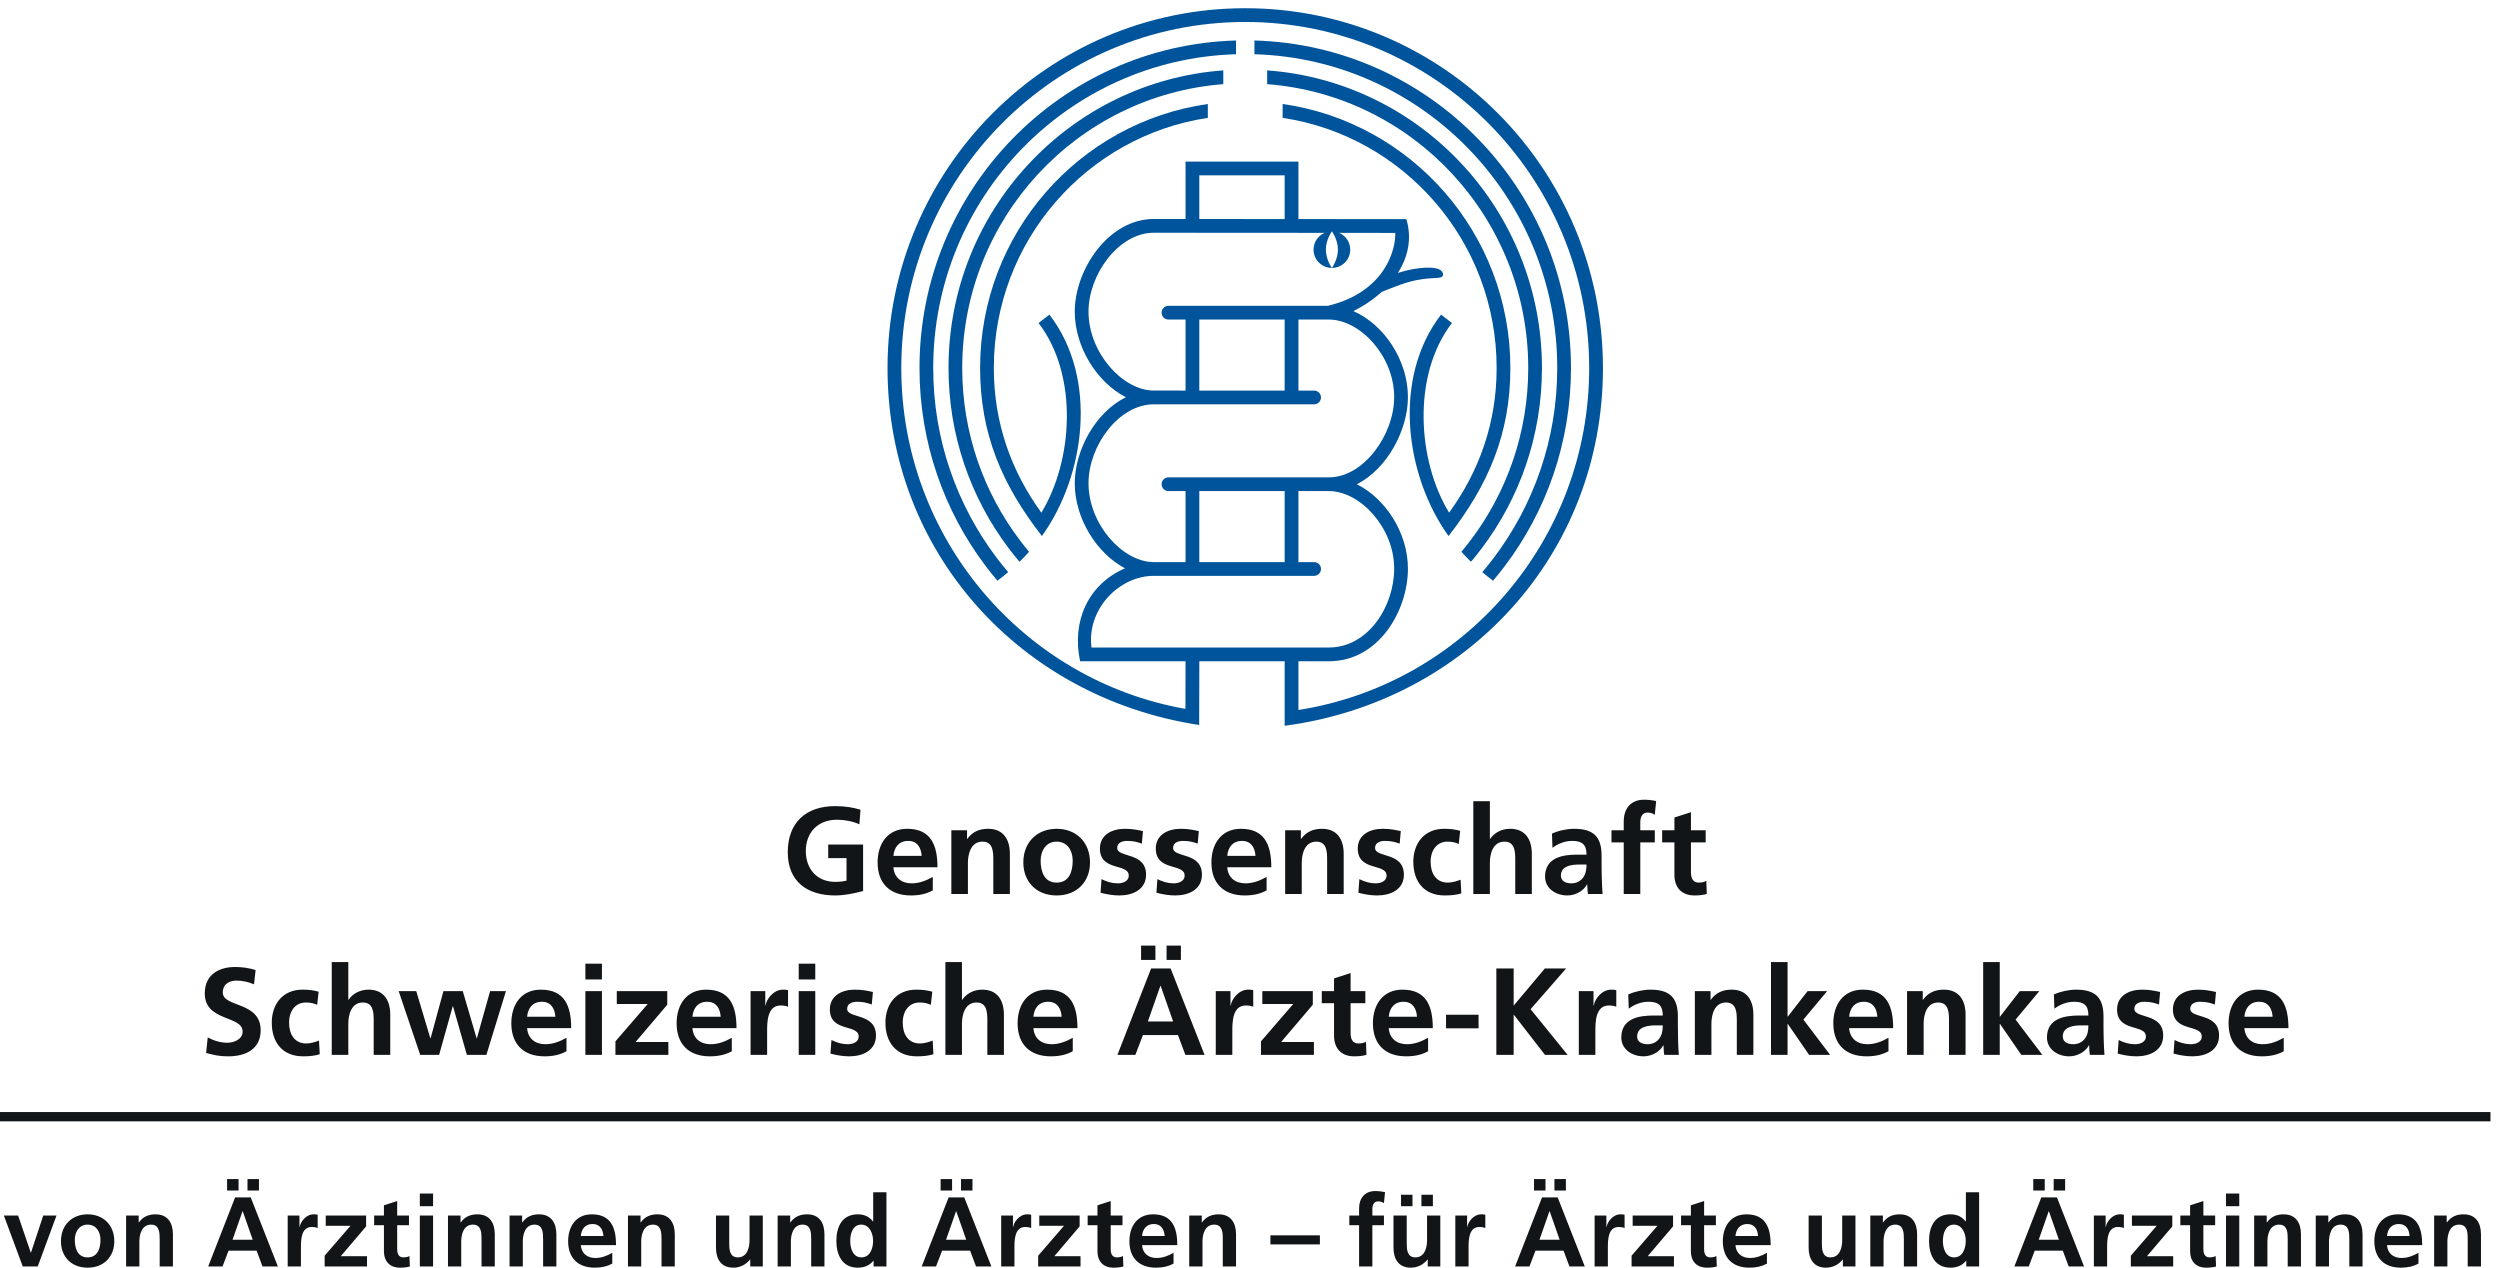 <?xml version="1.0" encoding="UTF-8" standalone="no"?>
<!DOCTYPE svg PUBLIC "-//W3C//DTD SVG 1.1//EN" "http://www.w3.org/Graphics/SVG/1.1/DTD/svg11.dtd">
<svg width="100%" height="100%" viewBox="0 0 830 421" version="1.1" xmlns="http://www.w3.org/2000/svg" xmlns:xlink="http://www.w3.org/1999/xlink" xml:space="preserve" xmlns:serif="http://www.serif.com/" style="fill-rule:evenodd;clip-rule:evenodd;stroke-miterlimit:2;">
    <g transform="matrix(4.167,0,0,4.167,0,0)">
        <path d="M102.353,17.454L102.353,13.969L95.553,13.969L95.553,17.448L102.353,17.454ZM102.353,39.127L95.553,39.127L95.553,44.785L102.353,44.785L102.353,39.127ZM94.457,44.785L94.457,39.127L93.098,39.127C92.794,39.127 92.549,38.881 92.549,38.579C92.549,38.276 92.794,38.031 93.098,38.031L105.877,38.031C108.658,38.031 111.079,34.637 111.079,31.634C111.079,28.365 108.363,25.46 105.877,25.46L103.451,25.46L103.451,31.118L104.7,31.118C105.003,31.118 105.248,31.362 105.248,31.665C105.248,31.967 105.003,32.213 104.7,32.213L91.928,32.213C89.14,32.213 86.726,35.509 86.726,38.499C86.726,41.78 89.454,44.785 91.928,44.785L94.457,44.785ZM95.553,31.118L102.353,31.118L102.353,25.46L95.553,25.46L95.553,31.118ZM105.877,51.59C109,51.59 111.079,48.319 111.079,45.303C111.079,42.033 108.363,39.127 105.877,39.127L103.451,39.127L103.451,44.785L104.7,44.785C105.003,44.785 105.248,45.029 105.248,45.332C105.248,45.635 105.003,45.88 104.7,45.88L91.92,45.88C89.169,45.886 86.578,48.521 86.961,51.59L105.877,51.59ZM108.104,38.582C110.388,39.719 112.175,42.459 112.175,45.303C112.175,48.621 109.87,52.686 105.877,52.686L103.451,52.686L103.451,56.566C116.571,54.518 126.616,43.103 126.616,29.322C126.616,14.091 114.346,1.751 99.212,1.751C84.081,1.751 71.809,14.092 71.809,29.323C71.809,42.917 81.587,54.211 94.448,56.479L94.456,52.686L86.057,52.686C85.386,49.573 86.624,46.597 89.63,45.277C87.376,44.087 85.63,41.306 85.63,38.499C85.63,35.891 87.262,32.854 89.704,31.648C87.415,30.48 85.63,27.667 85.63,24.83C85.63,21.495 88.306,17.446 91.928,17.446L94.457,17.447L94.457,12.873L103.451,12.873L103.451,17.455L112.048,17.459C112.518,19.021 112.173,20.493 111.372,21.745C112.185,21.48 113.038,21.332 113.756,21.324C114.116,21.32 114.95,21.345 114.976,21.874C114.992,22.161 114.502,22.141 114.344,22.148C112.834,22.231 112.091,22.461 110.65,23.031C110.544,23.072 110.323,23.167 110.076,23.262C109.405,23.876 108.629,24.393 107.826,24.785C110.241,25.832 112.175,28.676 112.175,31.634C112.175,34.236 110.548,37.345 108.104,38.582ZM107.578,19.891C107.578,20.696 106.922,21.347 106.117,21.347C106.117,21.347 106.598,20.696 106.598,19.891C106.598,19.084 106.118,18.433 106.118,18.433C106.118,18.433 105.636,19.083 105.636,19.891C105.636,20.698 106.117,21.347 106.117,21.347C105.313,21.347 104.655,20.698 104.655,19.891C104.655,19.29 105.019,18.775 105.539,18.552L91.927,18.543C89.139,18.543 86.726,21.843 86.726,24.83C86.726,28.111 89.454,31.116 91.928,31.116L94.457,31.118L94.457,25.46L93.098,25.46C92.794,25.46 92.549,25.214 92.549,24.911C92.549,24.608 92.794,24.363 93.098,24.363L105.811,24.363C110.377,23.254 111.207,19.864 111.168,18.557L106.698,18.553C107.215,18.777 107.578,19.29 107.578,19.891ZM95.556,52.686L95.542,57.762C81.294,55.593 70.712,43.974 70.712,29.323C70.712,13.494 83.47,0.655 99.212,0.655C114.958,0.655 127.713,13.493 127.713,29.322C127.713,44.172 116.841,55.906 102.353,57.826L102.353,52.687L95.556,52.686Z" style="fill:rgb(0,84,156);fill-rule:nonzero;"/>
        <path d="M120.336,29.323C120.336,18.607 112.45,9.743 102.192,8.285L102.192,9.391C111.839,10.839 119.242,19.209 119.242,29.323C119.242,33.721 117.843,37.554 115.456,40.846C112.948,36.752 112.471,29.913 115.681,25.735L114.812,25.068C110.908,30.149 111.957,37.897 115.411,42.708C118.583,38.628 120.336,34.573 120.336,29.323Z" style="fill:rgb(0,84,156);fill-rule:nonzero;"/>
        <path d="M122.853,29.323C122.853,16.783 113.204,6.506 100.96,5.607L100.96,6.704C112.593,7.601 121.76,17.383 121.76,29.323C121.76,34.48 120.049,39.235 117.168,43.044C116.931,43.358 116.685,43.665 116.433,43.965C116.68,44.238 116.933,44.502 117.196,44.759C117.494,44.41 117.783,44.051 118.056,43.685C121.07,39.695 122.853,34.718 122.853,29.323Z" style="fill:rgb(0,84,156);fill-rule:nonzero;"/>
        <path d="M125.166,29.323C125.166,15.154 113.943,3.618 99.946,3.226L99.946,4.321C113.333,4.711 124.071,15.752 124.071,29.323C124.071,35.021 122.179,40.272 118.989,44.479C118.703,44.855 118.406,45.225 118.099,45.584C118.379,45.822 118.665,46.05 118.956,46.267C119.271,45.896 119.578,45.518 119.869,45.131C123.196,40.742 125.166,35.264 125.166,29.323Z" style="fill:rgb(0,84,156);fill-rule:nonzero;"/>
        <path d="M78.088,29.323C78.088,18.607 85.974,9.743 96.232,8.285L96.232,9.391C86.586,10.839 79.182,19.209 79.182,29.323C79.182,33.721 80.583,37.554 82.968,40.846C85.476,36.752 85.954,29.913 82.744,25.735L83.612,25.068C87.516,30.149 86.467,37.897 83.013,42.708C79.841,38.628 78.088,34.573 78.088,29.323Z" style="fill:rgb(0,84,156);fill-rule:nonzero;"/>
        <path d="M75.571,29.323C75.571,16.783 85.221,6.506 97.465,5.607L97.465,6.704C85.831,7.601 76.664,17.383 76.664,29.323C76.664,34.48 78.376,39.235 81.257,43.044C81.494,43.358 81.739,43.665 81.991,43.965C81.745,44.238 81.491,44.502 81.228,44.759C80.931,44.41 80.642,44.051 80.369,43.685C77.354,39.695 75.571,34.718 75.571,29.323Z" style="fill:rgb(0,84,156);fill-rule:nonzero;"/>
        <path d="M73.259,29.323C73.259,15.154 84.481,3.618 98.478,3.226L98.478,4.321C85.092,4.711 74.353,15.752 74.353,29.323C74.353,35.021 76.246,40.272 79.436,44.479C79.722,44.855 80.019,45.225 80.325,45.584C80.046,45.822 79.76,46.05 79.469,46.267C79.153,45.896 78.847,45.518 78.556,45.131C75.228,40.742 73.259,35.264 73.259,29.323Z" style="fill:rgb(0,84,156);fill-rule:nonzero;"/>
        <path d="M20.365,77.29C19.863,77.124 19.31,77.044 18.719,77.044C17.506,77.044 16.314,77.606 16.314,79.144C16.314,81.421 19.33,80.878 19.33,82.191C19.33,82.812 18.63,83.079 18.107,83.079C17.565,83.079 17.023,82.911 16.55,82.655L16.422,83.896C17.101,84.063 17.436,84.162 18.185,84.162C19.577,84.162 20.768,83.59 20.768,82.083C20.768,79.775 17.752,80.278 17.752,79.084C17.752,78.334 18.364,78.127 18.837,78.127C19.321,78.127 19.804,78.237 20.237,78.423L20.365,77.29ZM25.388,79.014C25.023,78.908 24.639,78.849 24.106,78.849C22.518,78.849 21.653,80.01 21.653,81.481C21.653,83.029 22.49,84.162 24.155,84.162C24.698,84.162 25.092,84.113 25.476,83.994L25.416,82.901C25.191,83 24.777,83.137 24.402,83.137C23.475,83.137 23.032,82.417 23.032,81.481C23.032,80.524 23.554,79.873 24.371,79.873C24.777,79.873 25.033,79.952 25.269,80.06L25.388,79.014ZM26.431,84.043L27.751,84.043L27.751,81.559C27.751,80.908 27.957,79.873 28.914,79.873C29.763,79.873 29.773,80.71 29.773,81.332L29.773,84.043L31.093,84.043L31.093,80.838C31.093,79.696 30.571,78.849 29.369,78.849C28.678,78.849 28.106,79.164 27.77,79.656L27.751,79.656L27.751,76.65L26.431,76.65L26.431,84.043ZM33.478,84.043L34.987,84.043L36.072,80.168L36.091,80.168L37.196,84.043L38.753,84.043L40.31,78.966L39.049,78.966L37.994,82.724L37.974,82.724L36.87,78.966L35.331,78.966L34.307,82.724L34.287,82.724L33.163,78.966L31.763,78.966L33.478,84.043ZM41.997,81.007C42.057,80.327 42.432,79.814 43.172,79.814C43.912,79.814 44.207,80.367 44.246,81.007L41.997,81.007ZM45.134,82.684C44.641,82.959 44.09,83.197 43.448,83.197C42.63,83.197 42.057,82.733 41.997,81.914L45.508,81.914C45.508,80.139 44.975,78.849 43.093,78.849C41.516,78.849 40.738,80.061 40.738,81.53C40.738,83.197 41.713,84.162 43.389,84.162C44.099,84.162 44.651,84.024 45.134,83.757L45.134,82.684ZM46.639,84.043L47.958,84.043L47.958,78.967L46.639,78.967L46.639,84.043ZM46.639,78.039L47.958,78.039L47.958,76.778L46.639,76.778L46.639,78.039ZM49.141,79.991L51.606,79.991L49.033,82.969L49.033,84.043L53.252,84.043L53.252,83.019L50.64,83.019L53.163,80.05L53.163,78.966L49.141,78.966L49.141,79.991ZM55.169,81.007C55.227,80.327 55.602,79.814 56.343,79.814C57.082,79.814 57.379,80.367 57.418,81.007L55.169,81.007ZM58.305,82.684C57.811,82.959 57.26,83.197 56.619,83.197C55.8,83.197 55.227,82.733 55.169,81.914L58.679,81.914C58.679,80.139 58.147,78.849 56.264,78.849C54.686,78.849 53.908,80.061 53.908,81.53C53.908,83.197 54.884,84.162 56.559,84.162C57.269,84.162 57.822,84.024 58.305,83.757L58.305,82.684ZM59.8,84.043L61.12,84.043L61.12,82.179C61.12,81.451 61.12,80.11 62.195,80.11C62.431,80.11 62.668,80.149 62.786,80.217L62.786,78.887C62.648,78.849 62.51,78.849 62.382,78.849C61.593,78.849 61.051,79.647 60.992,80.12L60.972,80.12L60.972,78.966L59.8,78.966L59.8,84.043ZM63.637,84.043L64.956,84.043L64.956,78.967L63.637,78.967L63.637,84.043ZM63.637,78.039L64.956,78.039L64.956,76.778L63.637,76.778L63.637,78.039ZM69.547,79.035C69.133,78.947 68.728,78.849 68.108,78.849C67.072,78.849 66.117,79.331 66.117,80.424C66.117,82.259 68.413,81.579 68.413,82.576C68.413,83.069 67.881,83.197 67.545,83.197C67.092,83.197 66.659,83.069 66.245,82.862L66.165,83.945C66.649,84.073 67.161,84.162 67.663,84.162C68.739,84.162 69.793,83.689 69.793,82.505C69.793,80.671 67.496,81.185 67.496,80.376C67.496,79.942 67.92,79.814 68.276,79.814C68.759,79.814 69.054,79.893 69.457,80.031L69.547,79.035ZM74.28,79.014C73.914,78.908 73.531,78.849 72.997,78.849C71.411,78.849 70.545,80.01 70.545,81.481C70.545,83.029 71.382,84.162 73.048,84.162C73.59,84.162 73.984,84.113 74.369,83.994L74.309,82.901C74.082,83 73.669,83.137 73.294,83.137C72.367,83.137 71.924,82.417 71.924,81.481C71.924,80.524 72.446,79.873 73.264,79.873C73.669,79.873 73.925,79.952 74.162,80.06L74.28,79.014ZM75.323,84.043L76.642,84.043L76.642,81.559C76.642,80.908 76.85,79.873 77.807,79.873C78.655,79.873 78.664,80.71 78.664,81.332L78.664,84.043L79.985,84.043L79.985,80.838C79.985,79.696 79.463,78.849 78.261,78.849C77.57,78.849 76.997,79.164 76.663,79.656L76.642,79.656L76.642,76.65L75.323,76.65L75.323,84.043ZM82.336,81.007C82.394,80.327 82.769,79.814 83.509,79.814C84.248,79.814 84.545,80.367 84.585,81.007L82.336,81.007ZM85.471,82.684C84.978,82.959 84.427,83.197 83.786,83.197C82.967,83.197 82.394,82.733 82.336,81.914L85.845,81.914C85.845,80.139 85.314,78.849 83.431,78.849C81.852,78.849 81.075,80.061 81.075,81.53C81.075,83.197 82.05,84.162 83.726,84.162C84.436,84.162 84.989,84.024 85.471,83.757L85.471,82.684ZM92.945,76.482L94.087,76.482L94.087,75.339L92.945,75.339L92.945,76.482ZM92.057,75.338L90.914,75.338L90.914,76.481L92.057,76.481L92.057,75.338ZM93.467,81.382L91.455,81.382L92.452,78.542L92.471,78.542L93.467,81.382ZM89.031,84.043L90.46,84.043L91.061,82.465L93.851,82.465L94.443,84.043L95.971,84.043L93.269,77.163L91.712,77.163L89.031,84.043ZM96.864,84.043L98.184,84.043L98.184,82.179C98.184,81.451 98.184,80.11 99.259,80.11C99.495,80.11 99.732,80.149 99.85,80.217L99.85,78.887C99.712,78.849 99.574,78.849 99.446,78.849C98.657,78.849 98.115,79.647 98.056,80.12L98.036,80.12L98.036,78.966L96.864,78.966L96.864,84.043ZM100.574,79.991L103.038,79.991L100.466,82.969L100.466,84.043L104.684,84.043L104.684,83.019L102.072,83.019L104.596,80.05L104.596,78.966L100.574,78.966L100.574,79.991ZM106.288,82.516C106.288,83.522 106.86,84.162 107.894,84.162C108.289,84.162 108.594,84.122 108.87,84.043L108.831,83C108.693,83.087 108.466,83.137 108.229,83.137C107.727,83.137 107.608,82.733 107.608,82.298L107.608,79.931L108.782,79.931L108.782,78.966L107.608,78.966L107.608,77.528L106.288,77.952L106.288,78.966L105.312,78.966L105.312,79.931L106.288,79.931L106.288,82.516ZM110.646,81.007C110.705,80.327 111.08,79.814 111.82,79.814C112.56,79.814 112.856,80.367 112.895,81.007L110.646,81.007ZM113.781,82.684C113.289,82.959 112.737,83.197 112.097,83.197C111.277,83.197 110.705,82.733 110.646,81.914L114.156,81.914C114.156,80.139 113.624,78.849 111.741,78.849C110.163,78.849 109.385,80.061 109.385,81.53C109.385,83.197 110.36,84.162 112.037,84.162C112.747,84.162 113.299,84.024 113.781,83.757L113.781,82.684ZM117.803,80.85L115.211,80.85L115.211,81.933L117.803,81.933L117.803,80.85ZM119.219,84.043L120.599,84.043L120.599,80.85L120.617,80.85L123.092,84.043L124.896,84.043L121.948,80.406L124.778,77.163L123.082,77.163L120.599,80.12L120.599,77.163L119.219,77.163L119.219,84.043ZM125.79,84.043L127.109,84.043L127.109,82.179C127.109,81.451 127.109,80.11 128.184,80.11C128.421,80.11 128.657,80.149 128.776,80.217L128.776,78.887C128.639,78.849 128.5,78.849 128.371,78.849C127.583,78.849 127.041,79.647 126.981,80.12L126.962,80.12L126.962,78.966L125.79,78.966L125.79,84.043ZM129.767,80.367C130.21,80.031 130.772,79.814 131.335,79.814C132.114,79.814 132.479,80.089 132.479,80.91L131.749,80.91C131.196,80.91 130.545,80.959 130.043,81.205C129.541,81.451 129.175,81.894 129.175,82.654C129.175,83.62 130.052,84.162 130.95,84.162C131.552,84.162 132.213,83.846 132.518,83.285L132.538,83.285C132.548,83.443 132.548,83.778 132.598,84.043L133.759,84.043C133.73,83.65 133.71,83.294 133.7,82.911C133.69,82.536 133.682,82.151 133.682,81.638L133.682,80.988C133.682,79.489 133.04,78.849 131.492,78.849C130.931,78.849 130.24,78.997 129.728,79.233L129.767,80.367ZM130.437,82.575C130.437,81.795 131.315,81.697 131.907,81.697L132.479,81.697C132.479,82.091 132.42,82.457 132.203,82.743C131.996,83.019 131.681,83.197 131.275,83.197C130.802,83.197 130.437,83.008 130.437,82.575ZM135.035,84.043L136.355,84.043L136.355,81.559C136.355,80.908 136.563,79.873 137.519,79.873C138.368,79.873 138.378,80.71 138.378,81.332L138.378,84.043L139.698,84.043L139.698,80.838C139.698,79.696 139.176,78.849 137.974,78.849C137.283,78.849 136.721,79.075 136.307,79.656L136.286,79.656L136.286,78.966L135.035,78.966L135.035,84.043ZM141.101,84.043L142.421,84.043L142.421,81.579L142.44,81.579L144.136,84.043L145.812,84.043L143.683,81.234L145.576,78.966L144.018,78.966L142.44,80.998L142.421,80.998L142.421,76.65L141.101,76.65L141.101,84.043ZM147.327,81.007C147.386,80.327 147.761,79.814 148.5,79.814C149.24,79.814 149.536,80.367 149.576,81.007L147.327,81.007ZM150.462,82.684C149.971,82.959 149.418,83.197 148.777,83.197C147.958,83.197 147.386,82.733 147.327,81.914L150.836,81.914C150.836,80.139 150.305,78.849 148.421,78.849C146.844,78.849 146.066,80.061 146.066,81.53C146.066,83.197 147.041,84.162 148.717,84.162C149.428,84.162 149.979,84.024 150.462,83.757L150.462,82.684ZM151.942,84.043L153.263,84.043L153.263,81.559C153.263,80.908 153.469,79.873 154.426,79.873C155.274,79.873 155.284,80.71 155.284,81.332L155.284,84.043L156.604,84.043L156.604,80.838C156.604,79.696 156.082,78.849 154.88,78.849C154.189,78.849 153.627,79.075 153.212,79.656L153.193,79.656L153.193,78.966L151.942,78.966L151.942,84.043ZM158.007,84.043L159.327,84.043L159.327,81.579L159.348,81.579L161.043,84.043L162.719,84.043L160.589,81.234L162.482,78.966L160.924,78.966L159.348,80.998L159.327,80.998L159.327,76.65L158.007,76.65L158.007,84.043ZM163.68,80.367C164.123,80.031 164.685,79.814 165.247,79.814C166.026,79.814 166.391,80.089 166.391,80.91L165.661,80.91C165.109,80.91 164.458,80.959 163.955,81.205C163.453,81.451 163.089,81.894 163.089,82.654C163.089,83.62 163.965,84.162 164.862,84.162C165.464,84.162 166.125,83.846 166.432,83.285L166.45,83.285C166.46,83.443 166.46,83.778 166.51,84.043L167.672,84.043C167.642,83.65 167.623,83.294 167.613,82.911C167.603,82.536 167.593,82.151 167.593,81.638L167.593,80.988C167.593,79.489 166.953,78.849 165.405,78.849C164.843,78.849 164.152,78.997 163.641,79.233L163.68,80.367ZM164.349,82.575C164.349,81.795 165.227,81.697 165.819,81.697L166.391,81.697C166.391,82.091 166.332,82.457 166.115,82.743C165.908,83.019 165.592,83.197 165.188,83.197C164.714,83.197 164.349,83.008 164.349,82.575ZM172.104,79.035C171.69,78.947 171.286,78.849 170.665,78.849C169.629,78.849 168.674,79.331 168.674,80.424C168.674,82.259 170.972,81.579 170.972,82.576C170.972,83.069 170.438,83.197 170.102,83.197C169.649,83.197 169.215,83.069 168.802,82.862L168.724,83.945C169.206,84.073 169.718,84.162 170.222,84.162C171.296,84.162 172.35,83.689 172.35,82.505C172.35,80.671 170.053,81.185 170.053,80.376C170.053,79.942 170.477,79.814 170.833,79.814C171.316,79.814 171.611,79.893 172.016,80.031L172.104,79.035ZM176.556,79.035C176.141,78.947 175.737,78.849 175.116,78.849C174.08,78.849 173.125,79.331 173.125,80.424C173.125,82.259 175.422,81.579 175.422,82.576C175.422,83.069 174.89,83.197 174.553,83.197C174.1,83.197 173.667,83.069 173.253,82.862L173.174,83.945C173.657,84.073 174.169,84.162 174.672,84.162C175.747,84.162 176.801,83.689 176.801,82.505C176.801,80.671 174.504,81.185 174.504,80.376C174.504,79.942 174.93,79.814 175.284,79.814C175.767,79.814 176.062,79.893 176.466,80.031L176.556,79.035ZM178.818,81.007C178.877,80.327 179.252,79.814 179.992,79.814C180.732,79.814 181.028,80.367 181.067,81.007L178.818,81.007ZM181.954,82.684C181.461,82.959 180.91,83.197 180.268,83.197C179.45,83.197 178.877,82.733 178.818,81.914L182.328,81.914C182.328,80.139 181.796,78.849 179.913,78.849C178.336,78.849 177.558,80.061 177.558,81.53C177.558,83.197 178.533,84.162 180.209,84.162C180.919,84.162 181.472,84.024 181.954,83.757L181.954,82.684Z" style="fill:rgb(17,21,23);fill-rule:nonzero;"/>
        <path d="M68.559,64.512C67.968,64.336 67.337,64.227 66.539,64.227C64.201,64.227 62.763,65.547 62.763,67.904C62.763,70.232 64.31,71.344 66.539,71.344C67.278,71.344 68.037,71.187 68.766,70.991L68.766,67.285L65.986,67.285L65.986,68.368L67.446,68.368L67.446,70.163C67.209,70.222 66.913,70.261 66.539,70.261C65.069,70.261 64.201,69.206 64.201,67.806C64.201,66.396 65.089,65.311 66.696,65.311C67.249,65.311 67.938,65.429 68.47,65.676L68.559,64.512ZM71.182,68.191C71.241,67.51 71.616,66.998 72.356,66.998C73.096,66.998 73.392,67.549 73.431,68.191L71.182,68.191ZM74.318,69.867C73.825,70.143 73.273,70.379 72.632,70.379C71.814,70.379 71.241,69.917 71.182,69.097L74.692,69.097C74.692,67.322 74.16,66.033 72.277,66.033C70.7,66.033 69.921,67.244 69.921,68.713C69.921,70.379 70.897,71.344 72.573,71.344C73.283,71.344 73.835,71.208 74.318,70.941L74.318,69.867ZM75.797,71.226L77.117,71.226L77.117,68.743C77.117,68.091 77.325,67.056 78.281,67.056C79.13,67.056 79.14,67.894 79.14,68.515L79.14,71.226L80.46,71.226L80.46,68.022C80.46,66.878 79.938,66.033 78.735,66.033C78.045,66.033 77.482,66.258 77.068,66.839L77.048,66.839L77.048,66.15L75.797,66.15L75.797,71.226ZM81.532,68.722C81.532,70.182 82.508,71.344 84.184,71.344C85.87,71.344 86.845,70.182 86.845,68.722C86.845,67.046 85.693,66.033 84.184,66.033C82.685,66.033 81.532,67.046 81.532,68.722ZM82.912,68.565C82.912,67.805 83.326,67.056 84.184,67.056C85.052,67.056 85.466,67.787 85.466,68.565C85.466,69.414 85.2,70.32 84.184,70.32C83.178,70.32 82.912,69.403 82.912,68.565ZM91.064,66.218C90.65,66.13 90.247,66.033 89.625,66.033C88.59,66.033 87.634,66.514 87.634,67.608C87.634,69.442 89.931,68.762 89.931,69.758C89.931,70.251 89.398,70.379 89.063,70.379C88.609,70.379 88.176,70.251 87.762,70.044L87.683,71.128C88.166,71.256 88.678,71.344 89.181,71.344C90.256,71.344 91.31,70.873 91.31,69.689C91.31,67.855 89.013,68.368 89.013,67.559C89.013,67.126 89.438,66.998 89.793,66.998C90.276,66.998 90.572,67.076 90.976,67.213L91.064,66.218ZM95.515,66.218C95.102,66.13 94.698,66.033 94.077,66.033C93.041,66.033 92.086,66.514 92.086,67.608C92.086,69.442 94.383,68.762 94.383,69.758C94.383,70.251 93.85,70.379 93.514,70.379C93.061,70.379 92.627,70.251 92.214,70.044L92.135,71.128C92.617,71.256 93.13,71.344 93.632,71.344C94.708,71.344 95.762,70.873 95.762,69.689C95.762,67.855 93.465,68.368 93.465,67.559C93.465,67.126 93.889,66.998 94.244,66.998C94.727,66.998 95.023,67.076 95.427,67.213L95.515,66.218ZM97.779,68.191C97.838,67.51 98.213,66.998 98.953,66.998C99.692,66.998 99.988,67.549 100.029,68.191L97.779,68.191ZM100.915,69.867C100.423,70.143 99.87,70.379 99.229,70.379C98.41,70.379 97.838,69.917 97.779,69.097L101.29,69.097C101.29,67.322 100.758,66.033 98.874,66.033C97.296,66.033 96.518,67.244 96.518,68.713C96.518,70.379 97.493,71.344 99.17,71.344C99.88,71.344 100.432,71.208 100.915,70.941L100.915,69.867ZM102.394,71.226L103.715,71.226L103.715,68.743C103.715,68.091 103.922,67.056 104.879,67.056C105.726,67.056 105.737,67.894 105.737,68.515L105.737,71.226L107.057,71.226L107.057,68.022C107.057,66.878 106.535,66.033 105.333,66.033C104.641,66.033 104.08,66.258 103.666,66.839L103.645,66.839L103.645,66.15L102.394,66.15L102.394,71.226ZM111.606,66.218C111.193,66.13 110.79,66.033 110.169,66.033C109.133,66.033 108.177,66.514 108.177,67.608C108.177,69.442 110.474,68.762 110.474,69.758C110.474,70.251 109.94,70.379 109.605,70.379C109.152,70.379 108.719,70.251 108.305,70.044L108.226,71.128C108.709,71.256 109.222,71.344 109.724,71.344C110.8,71.344 111.853,70.873 111.853,69.689C111.853,67.855 109.556,68.368 109.556,67.559C109.556,67.126 109.98,66.998 110.336,66.998C110.818,66.998 111.115,67.076 111.518,67.213L111.606,66.218ZM116.34,66.198C115.975,66.091 115.591,66.033 115.058,66.033C113.472,66.033 112.604,67.194 112.604,68.664C112.604,70.212 113.441,71.344 115.107,71.344C115.649,71.344 116.045,71.295 116.429,71.177L116.37,70.084C116.142,70.182 115.728,70.32 115.353,70.32C114.428,70.32 113.983,69.6 113.983,68.664C113.983,67.708 114.507,67.056 115.325,67.056C115.728,67.056 115.984,67.135 116.222,67.244L116.34,66.198ZM117.384,71.226L118.703,71.226L118.703,68.743C118.703,68.091 118.911,67.056 119.868,67.056C120.716,67.056 120.725,67.894 120.725,68.515L120.725,71.226L122.046,71.226L122.046,68.022C122.046,66.878 121.523,66.033 120.321,66.033C119.631,66.033 119.058,66.347 118.723,66.839L118.703,66.839L118.703,63.834L117.384,63.834L117.384,71.226ZM123.691,67.549C124.135,67.214 124.697,66.998 125.259,66.998C126.039,66.998 126.404,67.273 126.404,68.092L125.674,68.092C125.121,68.092 124.47,68.141 123.968,68.387C123.465,68.634 123.1,69.078 123.1,69.837C123.1,70.803 123.976,71.344 124.875,71.344C125.475,71.344 126.137,71.029 126.442,70.468L126.463,70.468C126.473,70.626 126.473,70.96 126.521,71.226L127.683,71.226C127.655,70.833 127.635,70.478 127.625,70.093C127.615,69.719 127.604,69.334 127.604,68.821L127.604,68.17C127.604,66.672 126.965,66.033 125.417,66.033C124.854,66.033 124.165,66.179 123.651,66.417L123.691,67.549ZM124.362,69.758C124.362,68.978 125.24,68.88 125.831,68.88L126.404,68.88C126.404,69.274 126.344,69.639 126.127,69.926C125.92,70.203 125.604,70.379 125.2,70.379C124.726,70.379 124.362,70.192 124.362,69.758ZM129.369,71.226L130.688,71.226L130.688,67.116L131.843,67.116L131.843,66.15L130.688,66.15L130.688,65.518C130.688,65.125 130.826,64.739 131.27,64.739C131.557,64.739 131.724,64.847 131.843,64.917L131.951,63.823C131.694,63.764 131.319,63.715 130.983,63.715C129.94,63.715 129.369,64.424 129.369,65.439L129.369,66.15L128.392,66.15L128.392,67.116L129.369,67.116L129.369,71.226ZM133.406,69.7C133.406,70.705 133.976,71.344 135.011,71.344C135.406,71.344 135.711,71.305 135.987,71.226L135.948,70.182C135.809,70.271 135.583,70.32 135.347,70.32C134.844,70.32 134.724,69.917 134.724,69.482L134.724,67.116L135.898,67.116L135.898,66.15L134.724,66.15L134.724,64.71L133.406,65.134L133.406,66.15L132.429,66.15L132.429,67.116L133.406,67.116L133.406,69.7Z" style="fill:rgb(17,21,23);fill-rule:nonzero;"/>
        <path d="M1.814,100.905L3.005,100.905L4.503,96.844L3.446,96.844L2.468,99.802L2.453,99.802L1.443,96.844L0.307,96.844L1.814,100.905ZM4.856,98.902C4.856,100.071 5.637,101 6.978,101C8.327,101 9.107,100.071 9.107,98.902C9.107,97.561 8.185,96.75 6.978,96.75C5.778,96.75 4.856,97.561 4.856,98.902ZM5.96,98.776C5.96,98.168 6.291,97.57 6.978,97.57C7.672,97.57 8.004,98.154 8.004,98.776C8.004,99.455 7.79,100.18 6.978,100.18C6.173,100.18 5.96,99.448 5.96,98.776ZM10.048,100.905L11.104,100.905L11.104,98.917C11.104,98.397 11.27,97.57 12.035,97.57C12.714,97.57 12.722,98.24 12.722,98.737L12.722,100.905L13.778,100.905L13.778,98.342C13.778,97.427 13.36,96.75 12.398,96.75C11.846,96.75 11.396,96.931 11.064,97.395L11.049,97.395L11.049,96.844L10.048,96.844L10.048,100.905ZM19.718,94.855L20.632,94.855L20.632,93.941L19.718,93.941L19.718,94.855ZM19.007,93.941L18.093,93.941L18.093,94.855L19.007,94.855L19.007,93.941ZM20.135,98.776L18.526,98.776L19.323,96.504L19.339,96.504L20.135,98.776ZM16.586,100.905L17.73,100.905L18.211,99.643L20.443,99.643L20.916,100.905L22.139,100.905L19.977,95.401L18.731,95.401L16.586,100.905ZM22.921,100.905L23.976,100.905L23.976,99.415C23.976,98.832 23.976,97.758 24.836,97.758C25.026,97.758 25.215,97.791 25.309,97.845L25.309,96.782C25.199,96.75 25.089,96.75 24.986,96.75C24.355,96.75 23.921,97.388 23.874,97.766L23.858,97.766L23.858,96.844L22.921,96.844L22.921,100.905ZM25.953,97.664L27.924,97.664L25.866,100.046L25.866,100.905L29.241,100.905L29.241,100.086L27.152,100.086L29.17,97.711L29.17,96.844L25.953,96.844L25.953,97.664ZM30.589,99.683C30.589,100.489 31.046,101 31.874,101C32.19,101 32.434,100.968 32.655,100.905L32.623,100.071C32.513,100.141 32.331,100.18 32.142,100.18C31.74,100.18 31.645,99.857 31.645,99.51L31.645,97.617L32.584,97.617L32.584,96.844L31.645,96.844L31.645,95.692L30.589,96.033L30.589,96.844L29.809,96.844L29.809,97.617L30.589,97.617L30.589,99.683ZM33.449,100.905L34.505,100.905L34.505,96.844L33.449,96.844L33.449,100.905ZM33.449,96.102L34.505,96.102L34.505,95.093L33.449,95.093L33.449,96.102ZM35.692,100.905L36.748,100.905L36.748,98.917C36.748,98.397 36.913,97.57 37.679,97.57C38.358,97.57 38.365,98.24 38.365,98.737L38.365,100.905L39.421,100.905L39.421,98.342C39.421,97.427 39.004,96.75 38.042,96.75C37.489,96.75 37.04,96.931 36.708,97.395L36.692,97.395L36.692,96.844L35.692,96.844L35.692,100.905ZM40.598,100.905L41.654,100.905L41.654,98.917C41.654,98.397 41.82,97.57 42.585,97.57C43.264,97.57 43.272,98.24 43.272,98.737L43.272,100.905L44.328,100.905L44.328,98.342C44.328,97.427 43.91,96.75 42.948,96.75C42.396,96.75 41.946,96.931 41.615,97.395L41.599,97.395L41.599,96.844L40.598,96.844L40.598,100.905ZM46.275,98.477C46.322,97.932 46.622,97.521 47.214,97.521C47.805,97.521 48.042,97.963 48.074,98.477L46.275,98.477ZM48.783,99.817C48.389,100.039 47.948,100.228 47.435,100.228C46.78,100.228 46.322,99.857 46.275,99.202L49.082,99.202C49.082,97.783 48.657,96.75 47.15,96.75C45.888,96.75 45.266,97.719 45.266,98.894C45.266,100.228 46.046,101 47.387,101C47.955,101 48.397,100.889 48.783,100.677L48.783,99.817ZM50.032,100.905L51.088,100.905L51.088,98.917C51.088,98.397 51.254,97.57 52.019,97.57C52.698,97.57 52.706,98.24 52.706,98.737L52.706,100.905L53.762,100.905L53.762,98.342C53.762,97.427 53.344,96.75 52.382,96.75C51.83,96.75 51.38,96.931 51.049,97.395L51.033,97.395L51.033,96.844L50.032,96.844L50.032,100.905ZM60.774,96.844L59.718,96.844L59.718,98.833C59.718,99.352 59.552,100.18 58.787,100.18C58.108,100.18 58.1,99.51 58.1,99.013L58.1,96.844L57.044,96.844L57.044,99.408C57.044,100.323 57.462,101 58.423,101C58.976,101 59.434,100.748 59.757,100.354L59.773,100.354L59.773,100.905L60.774,100.905L60.774,96.844ZM61.957,100.905L63.013,100.905L63.013,98.917C63.013,98.397 63.179,97.57 63.944,97.57C64.623,97.57 64.631,98.24 64.631,98.737L64.631,100.905L65.687,100.905L65.687,98.342C65.687,97.427 65.269,96.75 64.307,96.75C63.755,96.75 63.305,96.931 62.973,97.395L62.958,97.395L62.958,96.844L61.957,96.844L61.957,100.905ZM67.74,98.864C67.74,98.318 67.929,97.57 68.616,97.57C69.294,97.57 69.563,98.295 69.563,98.864C69.563,99.439 69.334,100.18 68.631,100.18C67.937,100.18 67.74,99.423 67.74,98.864ZM69.602,100.905L70.626,100.905L70.626,94.991L69.571,94.991L69.571,97.317L69.555,97.317C69.239,96.931 68.868,96.75 68.339,96.75C67.093,96.75 66.636,97.743 66.636,98.864C66.636,99.975 67.093,101 68.339,101C68.837,101 69.271,100.842 69.586,100.449L69.602,100.449L69.602,100.905ZM76.567,94.855L77.481,94.855L77.481,93.941L76.567,93.941L76.567,94.855ZM75.856,93.941L74.942,93.941L74.942,94.855L75.856,94.855L75.856,93.941ZM76.984,98.776L75.375,98.776L76.172,96.504L76.187,96.504L76.984,98.776ZM73.435,100.905L74.578,100.905L75.06,99.643L77.292,99.643L77.765,100.905L78.987,100.905L76.826,95.401L75.58,95.401L73.435,100.905ZM79.769,100.905L80.825,100.905L80.825,99.415C80.825,98.832 80.825,97.758 81.685,97.758C81.874,97.758 82.064,97.791 82.158,97.845L82.158,96.782C82.048,96.75 81.937,96.75 81.835,96.75C81.204,96.75 80.77,97.388 80.723,97.766L80.707,97.766L80.707,96.844L79.769,96.844L79.769,100.905ZM82.802,97.664L84.773,97.664L82.715,100.046L82.715,100.905L86.09,100.905L86.09,100.086L84.001,100.086L86.019,97.711L86.019,96.844L82.802,96.844L82.802,97.664ZM87.438,99.683C87.438,100.489 87.895,101 88.723,101C89.038,101 89.283,100.968 89.504,100.905L89.472,100.071C89.362,100.141 89.18,100.18 88.991,100.18C88.589,100.18 88.494,99.857 88.494,99.51L88.494,97.617L89.433,97.617L89.433,96.844L88.494,96.844L88.494,95.692L87.438,96.033L87.438,96.844L86.657,96.844L86.657,97.617L87.438,97.617L87.438,99.683ZM90.992,98.477C91.039,97.932 91.339,97.521 91.931,97.521C92.523,97.521 92.76,97.963 92.791,98.477L90.992,98.477ZM93.5,99.817C93.106,100.039 92.665,100.228 92.152,100.228C91.497,100.228 91.039,99.857 90.992,99.202L93.8,99.202C93.8,97.783 93.374,96.75 91.868,96.75C90.606,96.75 89.983,97.719 89.983,98.894C89.983,100.228 90.763,101 92.105,101C92.673,101 93.114,100.889 93.5,100.677L93.5,99.817ZM94.75,100.905L95.806,100.905L95.806,98.917C95.806,98.397 95.971,97.57 96.737,97.57C97.416,97.57 97.424,98.24 97.424,98.737L97.424,100.905L98.479,100.905L98.479,98.342C98.479,97.427 98.062,96.75 97.1,96.75C96.547,96.75 96.098,96.931 95.766,97.395L95.75,97.395L95.75,96.844L94.75,96.844L94.75,100.905ZM101.218,99.146L105.16,99.146L105.16,98.421L101.218,98.421L101.218,99.146ZM108.284,100.905L109.341,100.905L109.341,97.617L110.264,97.617L110.264,96.844L109.341,96.844L109.341,96.339C109.341,96.023 109.451,95.715 109.807,95.715C110.034,95.715 110.169,95.802 110.264,95.857L110.35,94.982C110.145,94.935 109.846,94.896 109.577,94.896C108.741,94.896 108.284,95.463 108.284,96.276L108.284,96.844L107.504,96.844L107.504,97.617L108.284,97.617L108.284,100.905ZM113.25,96.102L114.163,96.102L114.163,95.188L113.25,95.188L113.25,96.102ZM112.538,95.188L111.625,95.188L111.625,96.102L112.538,96.102L112.538,95.188ZM114.755,96.844L113.698,96.844L113.698,98.833C113.698,99.352 113.532,100.18 112.767,100.18C112.089,100.18 112.08,99.51 112.08,99.013L112.08,96.844L111.024,96.844L111.024,99.408C111.024,100.323 111.442,101 112.404,101C112.956,101 113.414,100.748 113.737,100.354L113.754,100.354L113.754,100.905L114.755,100.905L114.755,96.844ZM115.95,100.905L117.007,100.905L117.007,99.415C117.007,98.832 117.007,97.758 117.865,97.758C118.056,97.758 118.244,97.791 118.34,97.845L118.34,96.782C118.228,96.75 118.118,96.75 118.016,96.75C117.385,96.75 116.951,97.388 116.903,97.766L116.889,97.766L116.889,96.844L115.95,96.844L115.95,100.905ZM123.846,94.855L124.76,94.855L124.76,93.941L123.846,93.941L123.846,94.855ZM123.135,93.941L122.221,93.941L122.221,94.855L123.135,94.855L123.135,93.941ZM124.263,98.776L122.654,98.776L123.45,96.504L123.467,96.504L124.263,98.776ZM120.714,100.905L121.857,100.905L122.339,99.643L124.57,99.643L125.044,100.905L126.266,100.905L124.105,95.401L122.859,95.401L120.714,100.905ZM127.049,100.905L128.104,100.905L128.104,99.415C128.104,98.832 128.104,97.758 128.965,97.758C129.153,97.758 129.343,97.791 129.437,97.845L129.437,96.782C129.326,96.75 129.216,96.75 129.113,96.75C128.481,96.75 128.05,97.388 128.002,97.766L127.986,97.766L127.986,96.844L127.049,96.844L127.049,100.905ZM130.08,97.664L132.053,97.664L129.994,100.046L129.994,100.905L133.369,100.905L133.369,100.086L131.279,100.086L133.299,97.711L133.299,96.844L130.08,96.844L130.08,97.664ZM134.718,99.683C134.718,100.489 135.175,101 136.002,101C136.317,101 136.561,100.968 136.782,100.905L136.752,100.071C136.641,100.141 136.46,100.18 136.27,100.18C135.867,100.18 135.773,99.857 135.773,99.51L135.773,97.617L136.712,97.617L136.712,96.844L135.773,96.844L135.773,95.692L134.718,96.033L134.718,96.844L133.936,96.844L133.936,97.617L134.718,97.617L134.718,99.683ZM138.27,98.477C138.318,97.932 138.618,97.521 139.211,97.521C139.802,97.521 140.038,97.963 140.07,98.477L138.27,98.477ZM140.779,99.817C140.386,100.039 139.944,100.228 139.432,100.228C138.776,100.228 138.318,99.857 138.27,99.202L141.078,99.202C141.078,97.783 140.653,96.75 139.146,96.75C137.885,96.75 137.263,97.719 137.263,98.894C137.263,100.228 138.043,101 139.384,101C139.951,101 140.393,100.889 140.779,100.677L140.779,99.817ZM147.83,96.844L146.774,96.844L146.774,98.833C146.774,99.352 146.608,100.18 145.844,100.18C145.164,100.18 145.156,99.51 145.156,99.013L145.156,96.844L144.1,96.844L144.1,99.408C144.1,100.323 144.518,101 145.48,101C146.032,101 146.49,100.748 146.813,100.354L146.829,100.354L146.829,100.905L147.83,100.905L147.83,96.844ZM149.014,100.905L150.069,100.905L150.069,98.917C150.069,98.397 150.235,97.57 151.001,97.57C151.68,97.57 151.687,98.24 151.687,98.737L151.687,100.905L152.743,100.905L152.743,98.342C152.743,97.427 152.325,96.75 151.363,96.75C150.811,96.75 150.361,96.931 150.03,97.395L150.015,97.395L150.015,96.844L149.014,96.844L149.014,100.905ZM154.797,98.864C154.797,98.318 154.985,97.57 155.673,97.57C156.351,97.57 156.619,98.295 156.619,98.864C156.619,99.439 156.391,100.18 155.688,100.18C154.993,100.18 154.797,99.423 154.797,98.864ZM156.658,100.905L157.683,100.905L157.683,94.991L156.628,94.991L156.628,97.317L156.611,97.317C156.296,96.931 155.925,96.75 155.396,96.75C154.15,96.75 153.693,97.743 153.693,98.864C153.693,99.975 154.15,101 155.396,101C155.893,101 156.327,100.842 156.642,100.449L156.658,100.449L156.658,100.905ZM163.623,94.855L164.537,94.855L164.537,93.941L163.623,93.941L163.623,94.855ZM162.912,93.941L161.998,93.941L161.998,94.855L162.912,94.855L162.912,93.941ZM164.04,98.776L162.432,98.776L163.228,96.504L163.244,96.504L164.04,98.776ZM160.491,100.905L161.636,100.905L162.116,99.643L164.349,99.643L164.821,100.905L166.045,100.905L163.884,95.401L162.637,95.401L160.491,100.905ZM166.826,100.905L167.883,100.905L167.883,99.415C167.883,98.832 167.883,97.758 168.741,97.758C168.932,97.758 169.12,97.791 169.216,97.845L169.216,96.782C169.104,96.75 168.994,96.75 168.891,96.75C168.261,96.75 167.826,97.388 167.779,97.766L167.764,97.766L167.764,96.844L166.826,96.844L166.826,100.905ZM169.858,97.664L171.83,97.664L169.772,100.046L169.772,100.905L173.146,100.905L173.146,100.086L171.057,100.086L173.075,97.711L173.075,96.844L169.858,96.844L169.858,97.664ZM174.494,99.683C174.494,100.489 174.951,101 175.779,101C176.096,101 176.34,100.968 176.56,100.905L176.528,100.071C176.419,100.141 176.237,100.18 176.048,100.18C175.645,100.18 175.551,99.857 175.551,99.51L175.551,97.617L176.489,97.617L176.489,96.844L175.551,96.844L175.551,95.692L174.494,96.033L174.494,96.844L173.715,96.844L173.715,97.617L174.494,97.617L174.494,99.683ZM177.354,100.905L178.41,100.905L178.41,96.844L177.354,96.844L177.354,100.905ZM177.354,96.102L178.41,96.102L178.41,95.093L177.354,95.093L177.354,96.102ZM179.598,100.905L180.653,100.905L180.653,98.917C180.653,98.397 180.818,97.57 181.585,97.57C182.264,97.57 182.27,98.24 182.27,98.737L182.27,100.905L183.326,100.905L183.326,98.342C183.326,97.427 182.909,96.75 181.947,96.75C181.394,96.75 180.945,96.931 180.613,97.395L180.598,97.395L180.598,96.844L179.598,96.844L179.598,100.905ZM184.504,100.905L185.559,100.905L185.559,98.917C185.559,98.397 185.725,97.57 186.491,97.57C187.17,97.57 187.178,98.24 187.178,98.737L187.178,100.905L188.233,100.905L188.233,98.342C188.233,97.427 187.815,96.75 186.854,96.75C186.302,96.75 185.851,96.931 185.52,97.395L185.505,97.395L185.505,96.844L184.504,96.844L184.504,100.905ZM190.181,98.477C190.227,97.932 190.527,97.521 191.119,97.521C191.712,97.521 191.947,97.963 191.979,98.477L190.181,98.477ZM192.688,99.817C192.295,100.039 191.853,100.228 191.341,100.228C190.685,100.228 190.227,99.857 190.181,99.202L192.987,99.202C192.987,97.783 192.562,96.75 191.057,96.75C189.794,96.75 189.172,97.719 189.172,98.894C189.172,100.228 189.951,101 191.293,101C191.86,101 192.303,100.889 192.688,100.677L192.688,99.817ZM193.937,100.905L194.993,100.905L194.993,98.917C194.993,98.397 195.159,97.57 195.925,97.57C196.603,97.57 196.611,98.24 196.611,98.737L196.611,100.905L197.668,100.905L197.668,98.342C197.668,97.427 197.25,96.75 196.288,96.75C195.735,96.75 195.285,96.931 194.954,97.395L194.938,97.395L194.938,96.844L193.937,96.844L193.937,100.905Z" style="fill:rgb(17,21,23);fill-rule:nonzero;"/>
        <path d="M0,88.971L198.425,88.971" style="fill:none;stroke:rgb(17,21,23);stroke-width:0.74px;"/>
    </g>
</svg>
